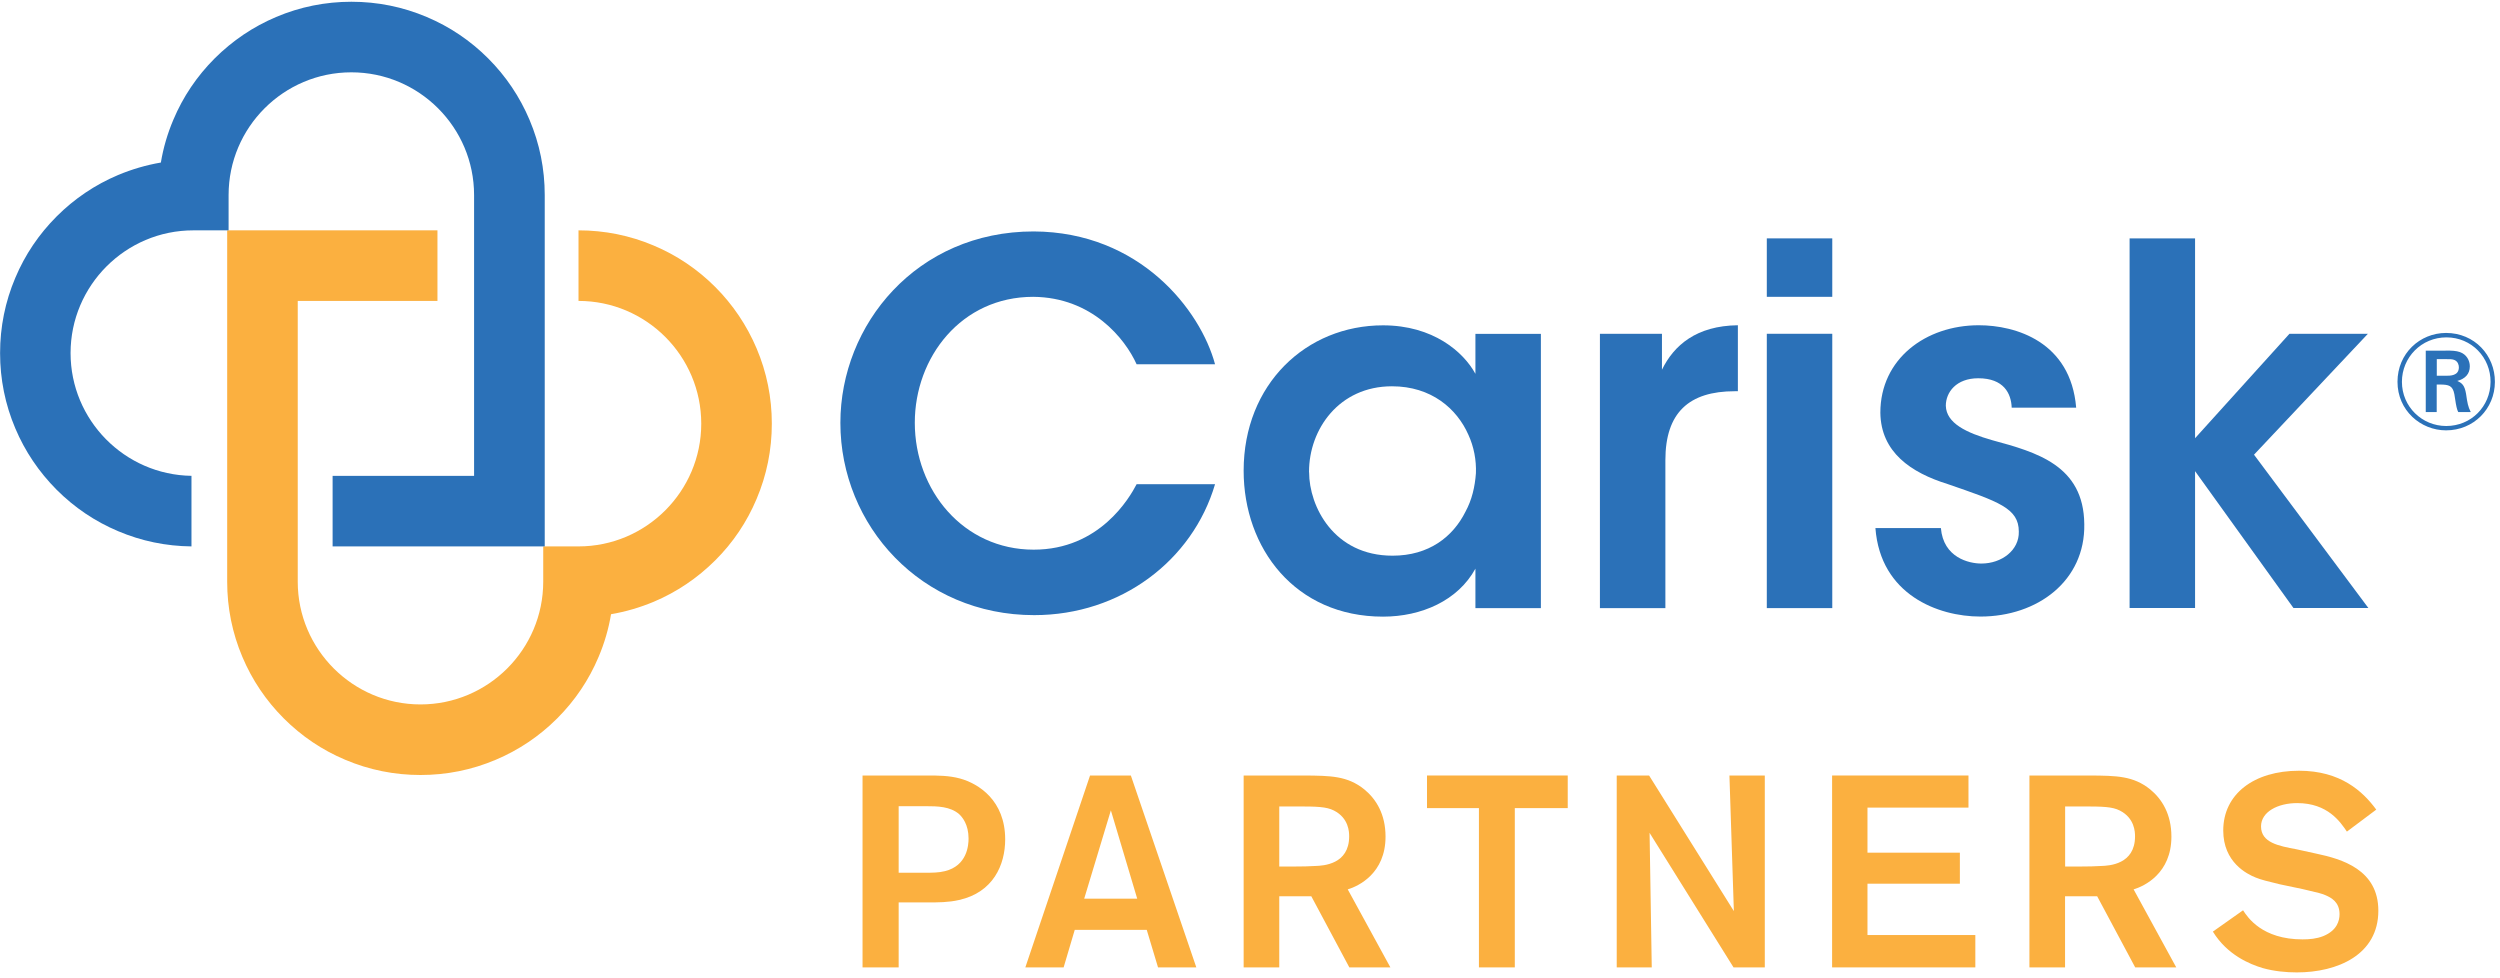 <svg width="299" height="117" viewBox="0 0 299 117" fill="none" xmlns="http://www.w3.org/2000/svg">
<path d="M103.15 92.75H110.89C112.16 92.75 113.49 92.75 114.82 93.11C117.06 93.73 120.22 95.74 120.22 100.39C120.22 103.44 118.79 106.73 114.7 107.64C113.43 107.93 112.23 107.93 110.83 107.93H107.48V115.7H103.16V92.75H103.15ZM107.48 96.42V104.38H110.57C111.48 104.38 112.26 104.38 113.01 104.19C115.67 103.54 115.84 101.1 115.84 100.29C115.84 98.6 115.09 97.72 114.7 97.36C113.63 96.45 112.13 96.42 110.73 96.42H107.48Z" fill="#FBB040"/>
<path d="M137.15 111.21H128.54L127.21 115.7H122.63L130.37 92.75H135.25L143.08 115.7H138.5L137.15 111.21ZM136.01 107.48L132.86 96.92L129.67 107.48H136.01Z" fill="#FBB040"/>
<path d="M148.74 92.75H156.05C159.11 92.78 161.15 92.78 163.17 94.41C164.6 95.58 165.71 97.4 165.71 100.06C165.71 104.45 162.49 105.98 161.19 106.37L166.29 115.7H161.38L156.83 107.19H153V115.7H148.74V92.75ZM153 96.46V103.64H154.5C155.96 103.64 156.51 103.61 157.33 103.57C158.27 103.54 161.36 103.38 161.36 100.03C161.36 99.54 161.33 97.85 159.54 96.94C158.63 96.48 157.52 96.45 154.99 96.45H153V96.46Z" fill="#FBB040"/>
<path d="M187.51 96.65H181.17V115.7H176.88V96.65H170.67V92.75H187.5V96.65H187.51Z" fill="#FBB040"/>
<path d="M206.84 92.75H211.07V115.7H207.33L197.29 99.61L197.55 115.7H193.36V92.75H197.23L207.37 108.97L206.84 92.75Z" fill="#FBB040"/>
<path d="M223.35 96.59V101.98H234.4V105.69H223.35V111.83H236.25V115.7H219.12V92.75H235.43V96.59H223.35Z" fill="#FBB040"/>
<path d="M242.73 92.75H250.04C253.1 92.78 255.14 92.78 257.16 94.41C258.59 95.58 259.7 97.4 259.7 100.06C259.7 104.45 256.48 105.98 255.18 106.37L260.28 115.7H255.37L250.82 107.19H246.98V115.7H242.72V92.75H242.73ZM246.99 96.46V103.64H248.49C249.95 103.64 250.5 103.61 251.32 103.57C252.26 103.54 255.35 103.38 255.35 100.03C255.35 99.54 255.32 97.85 253.53 96.94C252.62 96.48 251.51 96.45 248.98 96.45H246.99V96.46Z" fill="#FBB040"/>
<path d="M268.27 108.87C268.82 109.72 270.55 112.35 275.39 112.35C276.2 112.35 277.05 112.28 277.86 111.96C279.52 111.28 279.81 110.11 279.81 109.33C279.81 107.87 278.8 107.35 278.09 107.05C277.57 106.85 277.5 106.82 275.42 106.34L272.66 105.76C271.2 105.4 270.48 105.24 269.77 104.95C268.73 104.53 265.9 103.13 265.9 99.33C265.9 94.97 269.57 92.18 274.97 92.18C279.91 92.18 282.58 94.62 284.2 96.83L280.69 99.46C279.91 98.32 278.42 96.05 274.74 96.05C272.43 96.05 270.42 97.09 270.42 98.84C270.42 100.79 272.56 101.18 274.64 101.57L277.01 102.09C280.1 102.74 284.45 104.01 284.45 108.92C284.45 114.19 279.57 116.3 274.7 116.3C273.43 116.3 272 116.17 270.61 115.78C269.08 115.32 266.38 114.22 264.66 111.42L268.27 108.87Z" fill="#FBB040"/>
<path d="M292.55 51.47C289.52 51.47 286.74 49.1 286.74 45.66C286.74 42.29 289.41 39.82 292.55 39.82C295.94 39.82 298.41 42.49 298.39 45.68C298.38 48.9 295.84 51.47 292.55 51.47ZM292.59 40.35C289.6 40.35 287.27 42.74 287.27 45.67C287.27 48.63 289.66 50.95 292.57 50.95C295.55 50.95 297.85 48.61 297.87 45.68C297.89 42.77 295.61 40.35 292.59 40.35ZM292.49 41.93C293.24 41.93 293.75 41.95 294.21 42.11C295 42.39 295.39 43.11 295.39 43.81C295.39 44.74 294.82 45.31 293.89 45.56C294.48 45.82 294.77 46.1 294.94 47.1C295.1 48.21 295.17 48.62 295.5 49.28H294.01C293.94 49.17 293.83 48.9 293.72 48.27C293.69 48.11 293.57 47.32 293.54 47.14C293.34 46.09 292.84 46.01 291.89 45.99H291.43V49.28H290.12V41.94H292.49V41.93ZM291.43 44.94H292.51C293.03 44.94 294.08 44.96 294.08 43.93C294.08 43.65 293.97 43.24 293.56 43.06C293.3 42.95 293.13 42.95 292.27 42.95H291.44V44.94H291.43Z" fill="#2B71B8"/>
<path d="M90.49 41.67C89.32 38.92 87.66 36.44 85.54 34.32C83.42 32.2 80.95 30.53 78.19 29.37C75.34 28.16 72.31 27.55 69.19 27.55V35.99C77.29 35.99 83.87 42.58 83.87 50.67C83.87 58.76 77.28 65.35 69.19 65.35H64.97V69.57C64.97 77.67 58.38 84.25 50.29 84.25C42.2 84.25 35.61 77.66 35.61 69.57V35.99H52.32V27.55H27.17V69.57C27.17 72.69 27.78 75.72 28.99 78.57C30.15 81.32 31.82 83.8 33.94 85.92C36.06 88.04 38.53 89.71 41.29 90.87C44.14 92.08 47.17 92.69 50.29 92.69C53.41 92.69 56.44 92.08 59.29 90.87C62.04 89.71 64.52 88.04 66.64 85.92C68.76 83.8 70.43 81.33 71.59 78.57C72.29 76.92 72.79 75.21 73.08 73.46C74.83 73.16 76.54 72.66 78.19 71.97C80.94 70.81 83.41 69.14 85.54 67.02C87.67 64.9 89.33 62.43 90.49 59.67C91.7 56.82 92.31 53.79 92.31 50.67C92.31 47.55 91.7 44.52 90.49 41.67Z" fill="#FBB040"/>
<path d="M63.33 14.33C62.17 11.58 60.5 9.1 58.38 6.98C56.26 4.86 53.79 3.19 51.03 2.03C48.18 0.82 45.15 0.21 42.03 0.21C38.91 0.21 35.88 0.82 33.03 2.03C30.28 3.19 27.81 4.86 25.68 6.98C23.56 9.1 21.89 11.57 20.73 14.33C20.03 15.98 19.53 17.69 19.24 19.44C17.49 19.74 15.78 20.24 14.13 20.93C11.38 22.09 8.9 23.76 6.78 25.88C4.66 28 2.99 30.47 1.83 33.23C0.62 36.08 0.01 39.11 0.01 42.23C0.01 45.35 0.62 48.38 1.83 51.23C2.99 53.98 4.66 56.45 6.78 58.58C8.9 60.7 11.37 62.37 14.13 63.53C16.91 64.71 19.86 65.32 22.9 65.35V56.91C14.91 56.79 8.44 50.25 8.44 42.23C8.44 34.14 15.03 27.55 23.12 27.55H27.34V23.33C27.34 15.23 33.93 8.65 42.02 8.65C50.12 8.65 56.7 15.24 56.7 23.33V56.91H39.78V65.35H65.15V23.33C65.15 20.21 64.54 17.18 63.33 14.33Z" fill="#2B71B8"/>
<path d="M145.32 57.91C142.63 67.05 134.03 73.57 123.69 73.57C110.19 73.57 100.51 62.87 100.51 50.57C100.51 38.8 109.65 27.68 123.63 27.68C136.36 27.74 143.59 37.12 145.32 43.57H135.94C134.57 40.52 130.62 35.56 123.57 35.5C114.97 35.5 109.41 42.73 109.41 50.56C109.41 58.63 115.21 65.74 123.63 65.74C131.52 65.74 135.1 59.53 135.94 57.91H145.32Z" fill="#2B71B8"/>
<path d="M184.29 72.73H176.46V68.01C174.37 71.83 170.01 73.75 165.41 73.75C154.89 73.75 148.74 65.56 148.74 56.3C148.74 45.96 156.21 38.91 165.41 38.91C171.39 38.91 175.03 42.08 176.46 44.71V39.93H184.29V72.73ZM156.57 56.48C156.57 60.54 159.5 66.46 166.55 66.46C170.91 66.46 173.78 64.19 175.27 61.2C176.05 59.77 176.4 58.21 176.52 56.6C176.58 55.05 176.28 53.43 175.62 52C174.25 48.89 171.2 46.2 166.48 46.2C160.15 46.2 156.56 51.34 156.56 56.42V56.48H156.57Z" fill="#2B71B8"/>
<path d="M191.36 39.92H198.77V44.22C200.2 41.29 202.89 38.96 207.85 38.9V46.79H207.49C201.99 46.79 199.18 49.36 199.18 55.04V72.73H191.35V39.92H191.36Z" fill="#2B71B8"/>
<path d="M211.31 28.51H219.14V35.5H211.31V28.51ZM211.31 39.92H219.14V72.73H211.31V39.92Z" fill="#2B71B8"/>
<path d="M240.6 48.77C240.54 47.04 239.64 45.24 236.6 45.24C233.97 45.24 232.72 46.91 232.72 48.53C232.78 50.62 235.17 51.76 238.28 52.65C243.54 54.08 249.22 55.64 249.28 62.69C249.4 69.44 243.72 73.74 236.85 73.74C231.77 73.74 224.9 71.11 224.3 63.16H232.13C232.43 66.69 235.48 67.4 236.97 67.4C239.42 67.4 241.51 65.79 241.45 63.58C241.45 60.77 239 59.99 232.96 57.9C228.54 56.53 224.95 54.08 224.89 49.36C224.89 42.91 230.33 38.9 236.66 38.9C241.08 38.9 247.66 40.87 248.31 48.76H240.6V48.77Z" fill="#2B71B8"/>
<path d="M254.7 28.51H262.53V52.41L273.82 39.92H283.2L269.58 54.38L283.26 72.72H274.3L262.53 56.35V72.72H254.7V28.51Z" fill="#2B71B8"/>
</svg>
